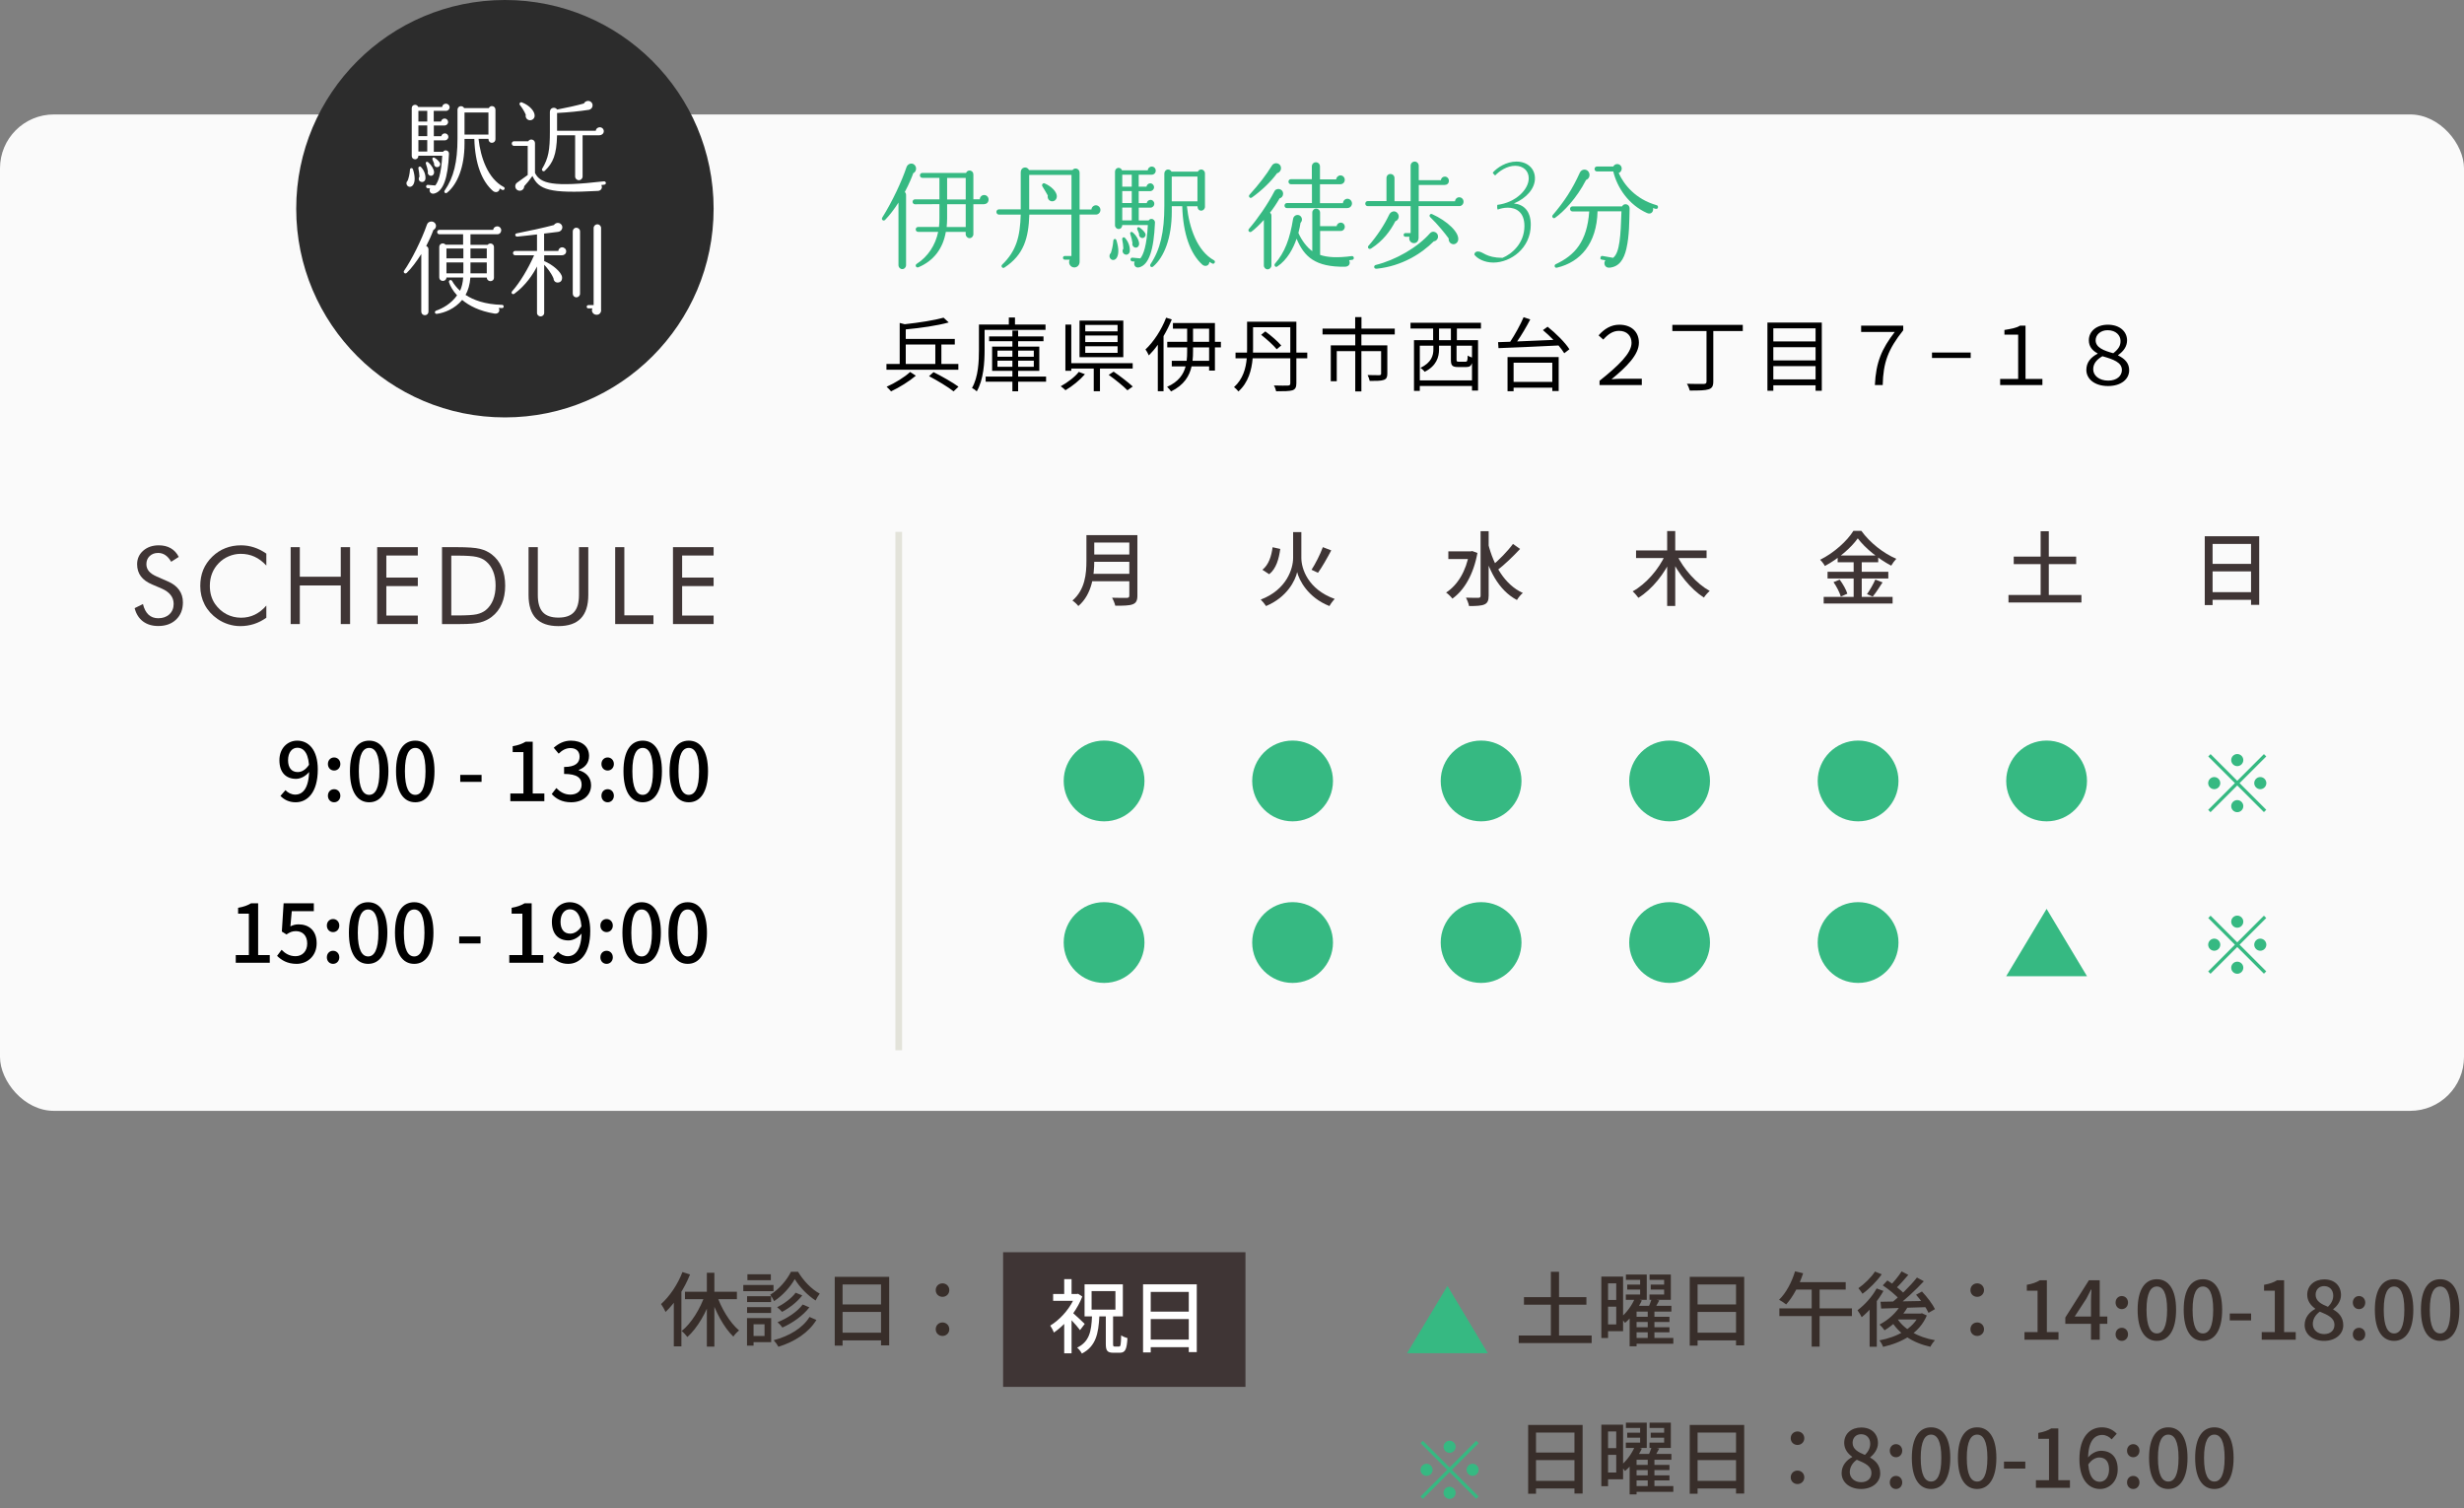 <svg width="366" height="224" viewBox="0 0 366 224" fill="none" xmlns="http://www.w3.org/2000/svg">
<rect x="0" y="0" width="366" height="224" fill="#808080" stroke="none"/>
<path d="M104.996 189.052H106.112V200.02H104.996V189.052ZM101.744 191.872H109.46V192.976H101.744V191.872ZM106.424 192.232C107.096 194.284 108.416 196.48 109.784 197.62C109.52 197.824 109.124 198.22 108.932 198.532C107.528 197.2 106.256 194.812 105.512 192.484L106.424 192.232ZM104.744 192.256L105.716 192.544C104.936 194.944 103.592 197.26 102.104 198.592C101.9 198.316 101.516 197.908 101.252 197.704C102.692 196.564 104.048 194.356 104.744 192.256ZM101.372 188.944L102.5 189.304C101.66 191.404 100.292 193.516 98.864 194.872C98.744 194.596 98.396 193.972 98.192 193.696C99.464 192.568 100.664 190.792 101.372 188.944ZM100.088 192.256L101.204 191.14L101.216 191.164V199.984H100.088V192.256ZM118.052 189.988C117.428 191.104 116.264 192.448 114.98 193.264C114.86 192.976 114.596 192.556 114.404 192.316C115.688 191.548 116.9 190.12 117.488 188.908H118.544C119.324 190.228 120.572 191.524 121.76 192.148C121.556 192.424 121.304 192.844 121.148 193.168C119.972 192.424 118.724 191.128 118.052 189.988ZM118.184 192.016L119.168 192.412C118.424 193.384 117.26 194.284 116.168 194.86C115.988 194.644 115.688 194.356 115.436 194.176C116.42 193.684 117.572 192.844 118.184 192.016ZM119.228 193.768L120.224 194.188C119.264 195.436 117.74 196.504 116.216 197.188C116.048 196.936 115.76 196.612 115.496 196.396C116.9 195.844 118.436 194.848 119.228 193.768ZM120.248 195.616L121.268 196.06C120.104 197.956 118.052 199.288 115.628 200.044C115.472 199.744 115.184 199.348 114.92 199.072C117.224 198.46 119.228 197.272 120.248 195.616ZM110.972 192.532H114.536V193.408H110.972V192.532ZM111.02 189.28H114.5V190.156H111.02V189.28ZM110.972 194.152H114.536V195.028H110.972V194.152ZM110.408 190.864H114.896V191.788H110.408V190.864ZM111.476 195.784H114.548V199.36H111.476V198.436H113.564V196.708H111.476V195.784ZM110.96 195.784H111.932V199.876H110.96V195.784ZM123.992 189.652H132.08V199.84H130.868V190.792H125.156V199.876H123.992V189.652ZM124.784 193.756H131.372V194.872H124.784V193.756ZM124.772 197.956H131.384V199.096H124.772V197.956ZM140 192.628C139.448 192.628 138.992 192.22 138.992 191.632C138.992 191.032 139.448 190.624 140 190.624C140.54 190.624 141.008 191.032 141.008 191.632C141.008 192.22 140.54 192.628 140 192.628ZM140 198.436C139.448 198.436 138.992 198.028 138.992 197.44C138.992 196.84 139.448 196.432 140 196.432C140.54 196.432 141.008 196.84 141.008 197.44C141.008 198.028 140.54 198.436 140 198.436Z" fill="#382E2A"/>
<rect x="149" y="186" width="36" height="20" fill="#3F3535"/>
<path d="M170.928 198.976H176.58V195.928H170.928V198.976ZM176.58 191.896H170.928V194.824H176.58V191.896ZM169.788 190.768H177.768V200.836H176.58V200.104H170.928V200.884H169.788V190.768Z" fill="white"/>
<path d="M161.124 196.648L160.428 197.572C160.164 197.2 159.636 196.6 159.168 196.108V201.016H158.076V196.648C157.572 197.152 157.056 197.584 156.54 197.932C156.444 197.644 156.156 197.116 156 196.9C157.296 196.12 158.628 194.716 159.384 193.216H156.432V192.208H158.076V190H159.168V192.208H159.948L160.14 192.172L160.764 192.58C160.428 193.456 159.96 194.296 159.42 195.064C159.948 195.52 160.872 196.396 161.124 196.648ZM162.144 191.776V194.524H165.684V191.776H162.144ZM165.588 200.008H166.224C166.464 200.008 166.5 199.744 166.536 198.34C166.752 198.508 167.196 198.688 167.472 198.76C167.376 200.452 167.136 200.932 166.332 200.932H165.396C164.46 200.932 164.256 200.608 164.256 199.6V195.532H163.296C163.164 198.112 162.78 199.972 160.704 201.052C160.56 200.788 160.26 200.368 159.996 200.176C161.832 199.276 162.108 197.74 162.204 195.532H161.1V190.768H166.788V195.532H165.336V199.588C165.336 199.96 165.372 200.008 165.588 200.008Z" fill="white"/>
<path d="M226.368 192.676H235.644V193.792H226.368V192.676ZM225.588 198.376H236.424V199.492H225.588V198.376ZM230.364 188.908H231.576V199.12H230.364V188.908ZM241.704 190.804H244.176V191.548H241.704V190.804ZM241.512 189.316H244.608V193.072H241.5V192.28H243.624V190.108H241.512V189.316ZM245.196 190.804H247.716V191.548H245.196V190.804ZM245.028 189.316H248.184V193.072H245.016V192.28H247.188V190.108H245.028V189.316ZM242.688 195.592H247.98V196.36H242.688V195.592ZM242.688 197.14H247.98V197.896H242.688V197.14ZM242.712 198.736H248.556V199.588H242.712V198.736ZM242.832 192.856L243.876 193.168C243.312 194.368 242.388 195.664 241.38 196.492C241.224 196.276 240.924 195.904 240.72 195.712C241.62 195.004 242.448 193.828 242.832 192.856ZM243.096 193.96H248.268V194.824H243.096V199.972H242.064V194.848L242.916 193.96H243.096ZM245.34 192.928L246.468 193.156C246.168 193.72 245.832 194.308 245.568 194.704L244.728 194.464C244.944 194.02 245.208 193.372 245.34 192.928ZM244.752 194.644H245.748V199.048H244.752V194.644ZM238.404 189.616H241.092V197.728H238.404V196.72H240.072V190.624H238.404V189.616ZM238.452 193.096H240.6V194.092H238.452V193.096ZM237.864 189.616H238.86V198.748H237.864V189.616ZM250.992 189.652H259.08V199.84H257.868V190.792H252.156V199.876H250.992V189.652ZM251.784 193.756H258.372V194.872H251.784V193.756ZM251.772 197.956H258.384V199.096H251.772V197.956ZM266.635 188.836L267.835 189.124C267.259 190.924 266.311 192.652 265.315 193.756C265.075 193.564 264.559 193.216 264.259 193.06C265.291 192.076 266.143 190.468 266.635 188.836ZM266.755 190.444H274.159V191.548H266.191L266.755 190.444ZM264.307 194.344H275.083V195.484H264.307V194.344ZM269.107 190.924H270.283V200.02H269.107V190.924ZM282.355 193.804L283.375 194.128C282.583 195.544 281.251 196.804 279.931 197.596C279.787 197.38 279.415 196.948 279.187 196.744C280.459 196.084 281.683 195.004 282.355 193.804ZM282.463 188.848L283.459 189.364C282.835 190.108 282.103 190.924 281.515 191.452L280.723 190.996C281.299 190.432 282.043 189.52 282.463 188.848ZM284.743 189.76L285.763 190.312C284.527 191.644 282.859 193.192 281.527 194.164L280.759 193.672C282.079 192.664 283.759 191.02 284.743 189.76ZM279.667 190.924L280.351 190.192C281.251 190.768 282.379 191.608 282.895 192.22L282.175 193.036C281.671 192.424 280.579 191.524 279.667 190.924ZM284.611 192.316L285.487 191.836C286.231 192.616 287.059 193.708 287.419 194.452L286.459 195.004C286.135 194.272 285.343 193.132 284.611 192.316ZM279.331 193.36C281.059 193.336 283.783 193.288 286.351 193.228L286.315 194.152C283.831 194.236 281.215 194.32 279.427 194.368L279.331 193.36ZM281.731 195.724C282.739 197.416 284.839 198.616 287.419 199.072C287.179 199.312 286.879 199.744 286.735 200.044C284.071 199.456 281.995 198.088 280.819 196.024L281.731 195.724ZM282.019 195.112H285.451V195.988H281.251L282.019 195.112ZM285.079 195.112H285.295L285.487 195.064L286.207 195.4C285.103 198.028 282.523 199.42 279.715 200.056C279.619 199.78 279.367 199.324 279.163 199.096C281.755 198.616 284.203 197.344 285.079 195.28V195.112ZM278.755 191.38L279.763 191.752C278.959 193.204 277.711 194.692 276.535 195.652C276.427 195.412 276.103 194.86 275.911 194.62C276.979 193.828 278.083 192.616 278.755 191.38ZM278.503 188.872L279.511 189.28C278.791 190.3 277.663 191.44 276.655 192.172C276.511 191.944 276.223 191.548 276.043 191.344C276.943 190.72 277.987 189.7 278.503 188.872ZM277.711 193.768L278.659 192.82L278.779 192.88V200.044H277.711V193.768ZM293.695 192.628C293.143 192.628 292.687 192.22 292.687 191.632C292.687 191.032 293.143 190.624 293.695 190.624C294.235 190.624 294.703 191.032 294.703 191.632C294.703 192.22 294.235 192.628 293.695 192.628ZM293.695 198.436C293.143 198.436 292.687 198.028 292.687 197.44C292.687 196.84 293.143 196.432 293.695 196.432C294.235 196.432 294.703 196.84 294.703 197.44C294.703 198.028 294.235 198.436 293.695 198.436ZM300.715 199V197.86H302.659V191.716H301.063V190.84C301.903 190.696 302.479 190.48 302.995 190.168H304.039V197.86H305.767V199H300.715ZM310.595 199V193.24C310.595 192.772 310.631 192.016 310.667 191.536H310.607C310.391 191.98 310.151 192.448 309.899 192.904L308.171 195.556H313.019V196.636H306.779V195.7L310.283 190.168H311.891V199H310.595ZM315.171 194.452C314.643 194.452 314.247 194.044 314.247 193.48C314.247 192.916 314.643 192.508 315.171 192.508C315.687 192.508 316.095 192.916 316.095 193.48C316.095 194.044 315.687 194.452 315.171 194.452ZM315.171 199.168C314.643 199.168 314.247 198.76 314.247 198.196C314.247 197.62 314.643 197.224 315.171 197.224C315.687 197.224 316.095 197.62 316.095 198.196C316.095 198.76 315.687 199.168 315.171 199.168ZM320.377 199.168C318.637 199.168 317.521 197.62 317.521 194.548C317.521 191.5 318.637 190.012 320.377 190.012C322.105 190.012 323.233 191.5 323.233 194.548C323.233 197.62 322.105 199.168 320.377 199.168ZM320.377 198.064C321.277 198.064 321.901 197.104 321.901 194.548C321.901 192.028 321.277 191.092 320.377 191.092C319.477 191.092 318.841 192.028 318.841 194.548C318.841 197.104 319.477 198.064 320.377 198.064ZM327.221 199.168C325.481 199.168 324.365 197.62 324.365 194.548C324.365 191.5 325.481 190.012 327.221 190.012C328.949 190.012 330.077 191.5 330.077 194.548C330.077 197.62 328.949 199.168 327.221 199.168ZM327.221 198.064C328.121 198.064 328.745 197.104 328.745 194.548C328.745 192.028 328.121 191.092 327.221 191.092C326.321 191.092 325.685 192.028 325.685 194.548C325.685 197.104 326.321 198.064 327.221 198.064ZM331.209 196.132V195.1H334.377V196.132H331.209ZM335.954 199V197.86H337.898V191.716H336.302V190.84C337.142 190.696 337.718 190.48 338.234 190.168H339.278V197.86H341.006V199H335.954ZM345.209 199.168C343.541 199.168 342.329 198.184 342.329 196.816C342.329 195.652 343.085 194.86 343.901 194.428V194.38C343.241 193.912 342.713 193.24 342.713 192.316C342.713 190.936 343.793 190.036 345.245 190.036C346.781 190.036 347.729 190.984 347.729 192.364C347.729 193.276 347.117 194.032 346.577 194.452V194.512C347.369 194.956 348.065 195.64 348.065 196.852C348.065 198.16 346.913 199.168 345.209 199.168ZM345.785 194.104C346.313 193.612 346.577 193.048 346.577 192.448C346.577 191.644 346.073 191.032 345.221 191.032C344.501 191.032 343.961 191.524 343.961 192.316C343.961 193.264 344.801 193.708 345.785 194.104ZM345.233 198.16C346.133 198.16 346.757 197.632 346.757 196.804C346.757 195.736 345.785 195.328 344.585 194.824C343.973 195.256 343.541 195.904 343.541 196.672C343.541 197.548 344.273 198.16 345.233 198.16ZM350.409 194.452C349.881 194.452 349.485 194.044 349.485 193.48C349.485 192.916 349.881 192.508 350.409 192.508C350.925 192.508 351.333 192.916 351.333 193.48C351.333 194.044 350.925 194.452 350.409 194.452ZM350.409 199.168C349.881 199.168 349.485 198.76 349.485 198.196C349.485 197.62 349.881 197.224 350.409 197.224C350.925 197.224 351.333 197.62 351.333 198.196C351.333 198.76 350.925 199.168 350.409 199.168ZM355.615 199.168C353.875 199.168 352.759 197.62 352.759 194.548C352.759 191.5 353.875 190.012 355.615 190.012C357.343 190.012 358.471 191.5 358.471 194.548C358.471 197.62 357.343 199.168 355.615 199.168ZM355.615 198.064C356.515 198.064 357.139 197.104 357.139 194.548C357.139 192.028 356.515 191.092 355.615 191.092C354.715 191.092 354.079 192.028 354.079 194.548C354.079 197.104 354.715 198.064 355.615 198.064ZM362.459 199.168C360.719 199.168 359.603 197.62 359.603 194.548C359.603 191.5 360.719 190.012 362.459 190.012C364.187 190.012 365.315 191.5 365.315 194.548C365.315 197.62 364.187 199.168 362.459 199.168ZM362.459 198.064C363.359 198.064 363.983 197.104 363.983 194.548C363.983 192.028 363.359 191.092 362.459 191.092C361.559 191.092 360.923 192.028 360.923 194.548C360.923 197.104 361.559 198.064 362.459 198.064Z" fill="#382E2A"/>
<path d="M215 191L221 201H209L215 191Z" fill="#36B982"/>
<path d="M226.992 211.652H235.08V221.84H233.868V212.792H228.156V221.876H226.992V211.652ZM227.784 215.756H234.372V216.872H227.784V215.756ZM227.772 219.956H234.384V221.096H227.772V219.956ZM241.704 212.804H244.176V213.548H241.704V212.804ZM241.512 211.316H244.608V215.072H241.5V214.28H243.624V212.108H241.512V211.316ZM245.196 212.804H247.716V213.548H245.196V212.804ZM245.028 211.316H248.184V215.072H245.016V214.28H247.188V212.108H245.028V211.316ZM242.688 217.592H247.98V218.36H242.688V217.592ZM242.688 219.14H247.98V219.896H242.688V219.14ZM242.712 220.736H248.556V221.588H242.712V220.736ZM242.832 214.856L243.876 215.168C243.312 216.368 242.388 217.664 241.38 218.492C241.224 218.276 240.924 217.904 240.72 217.712C241.62 217.004 242.448 215.828 242.832 214.856ZM243.096 215.96H248.268V216.824H243.096V221.972H242.064V216.848L242.916 215.96H243.096ZM245.34 214.928L246.468 215.156C246.168 215.72 245.832 216.308 245.568 216.704L244.728 216.464C244.944 216.02 245.208 215.372 245.34 214.928ZM244.752 216.644H245.748V221.048H244.752V216.644ZM238.404 211.616H241.092V219.728H238.404V218.72H240.072V212.624H238.404V211.616ZM238.452 215.096H240.6V216.092H238.452V215.096ZM237.864 211.616H238.86V220.748H237.864V211.616ZM250.992 211.652H259.08V221.84H257.868V212.792H252.156V221.876H250.992V211.652ZM251.784 215.756H258.372V216.872H251.784V215.756ZM251.772 219.956H258.384V221.096H251.772V219.956ZM267 214.628C266.448 214.628 265.992 214.22 265.992 213.632C265.992 213.032 266.448 212.624 267 212.624C267.54 212.624 268.008 213.032 268.008 213.632C268.008 214.22 267.54 214.628 267 214.628ZM267 220.436C266.448 220.436 265.992 220.028 265.992 219.44C265.992 218.84 266.448 218.432 267 218.432C267.54 218.432 268.008 218.84 268.008 219.44C268.008 220.028 267.54 220.436 267 220.436ZM276.432 221.168C274.764 221.168 273.552 220.184 273.552 218.816C273.552 217.652 274.308 216.86 275.124 216.428V216.38C274.464 215.912 273.936 215.24 273.936 214.316C273.936 212.936 275.016 212.036 276.468 212.036C278.004 212.036 278.952 212.984 278.952 214.364C278.952 215.276 278.34 216.032 277.8 216.452V216.512C278.592 216.956 279.288 217.64 279.288 218.852C279.288 220.16 278.136 221.168 276.432 221.168ZM277.008 216.104C277.536 215.612 277.8 215.048 277.8 214.448C277.8 213.644 277.296 213.032 276.444 213.032C275.724 213.032 275.184 213.524 275.184 214.316C275.184 215.264 276.024 215.708 277.008 216.104ZM276.456 220.16C277.356 220.16 277.98 219.632 277.98 218.804C277.98 217.736 277.008 217.328 275.808 216.824C275.196 217.256 274.764 217.904 274.764 218.672C274.764 219.548 275.496 220.16 276.456 220.16ZM281.632 216.452C281.104 216.452 280.708 216.044 280.708 215.48C280.708 214.916 281.104 214.508 281.632 214.508C282.148 214.508 282.556 214.916 282.556 215.48C282.556 216.044 282.148 216.452 281.632 216.452ZM281.632 221.168C281.104 221.168 280.708 220.76 280.708 220.196C280.708 219.62 281.104 219.224 281.632 219.224C282.148 219.224 282.556 219.62 282.556 220.196C282.556 220.76 282.148 221.168 281.632 221.168ZM286.838 221.168C285.098 221.168 283.982 219.62 283.982 216.548C283.982 213.5 285.098 212.012 286.838 212.012C288.566 212.012 289.694 213.5 289.694 216.548C289.694 219.62 288.566 221.168 286.838 221.168ZM286.838 220.064C287.738 220.064 288.362 219.104 288.362 216.548C288.362 214.028 287.738 213.092 286.838 213.092C285.938 213.092 285.302 214.028 285.302 216.548C285.302 219.104 285.938 220.064 286.838 220.064ZM293.682 221.168C291.942 221.168 290.826 219.62 290.826 216.548C290.826 213.5 291.942 212.012 293.682 212.012C295.41 212.012 296.538 213.5 296.538 216.548C296.538 219.62 295.41 221.168 293.682 221.168ZM293.682 220.064C294.582 220.064 295.206 219.104 295.206 216.548C295.206 214.028 294.582 213.092 293.682 213.092C292.782 213.092 292.146 214.028 292.146 216.548C292.146 219.104 292.782 220.064 293.682 220.064ZM297.669 218.132V217.1H300.837V218.132H297.669ZM302.415 221V219.86H304.359V213.716H302.763V212.84C303.603 212.696 304.179 212.48 304.695 212.168H305.739V219.86H307.467V221H302.415ZM311.922 221.168C310.242 221.168 308.874 219.752 308.874 216.752C308.874 213.368 310.458 212.012 312.21 212.012C313.194 212.012 313.914 212.42 314.418 212.96L313.662 213.8C313.338 213.416 312.798 213.14 312.282 213.14C311.106 213.14 310.158 214.052 310.158 216.752C310.158 219.032 310.83 220.1 311.91 220.1C312.678 220.1 313.278 219.404 313.278 218.264C313.278 217.124 312.762 216.488 311.826 216.488C311.298 216.488 310.662 216.8 310.134 217.604L310.074 216.596C310.59 215.9 311.406 215.492 312.066 215.492C313.554 215.492 314.562 216.392 314.562 218.264C314.562 220.016 313.35 221.168 311.922 221.168ZM316.87 216.452C316.342 216.452 315.946 216.044 315.946 215.48C315.946 214.916 316.342 214.508 316.87 214.508C317.386 214.508 317.794 214.916 317.794 215.48C317.794 216.044 317.386 216.452 316.87 216.452ZM316.87 221.168C316.342 221.168 315.946 220.76 315.946 220.196C315.946 219.62 316.342 219.224 316.87 219.224C317.386 219.224 317.794 219.62 317.794 220.196C317.794 220.76 317.386 221.168 316.87 221.168ZM322.076 221.168C320.336 221.168 319.22 219.62 319.22 216.548C319.22 213.5 320.336 212.012 322.076 212.012C323.804 212.012 324.932 213.5 324.932 216.548C324.932 219.62 323.804 221.168 322.076 221.168ZM322.076 220.064C322.976 220.064 323.6 219.104 323.6 216.548C323.6 214.028 322.976 213.092 322.076 213.092C321.176 213.092 320.54 214.028 320.54 216.548C320.54 219.104 321.176 220.064 322.076 220.064ZM328.92 221.168C327.18 221.168 326.064 219.62 326.064 216.548C326.064 213.5 327.18 212.012 328.92 212.012C330.648 212.012 331.776 213.5 331.776 216.548C331.776 219.62 330.648 221.168 328.92 221.168ZM328.92 220.064C329.82 220.064 330.444 219.104 330.444 216.548C330.444 214.028 329.82 213.092 328.92 213.092C328.02 213.092 327.384 214.028 327.384 216.548C327.384 219.104 328.02 220.064 328.92 220.064Z" fill="#382E2A"/>
<path d="M215.32 215.8C214.828 215.8 214.42 215.392 214.42 214.9C214.42 214.408 214.828 214 215.32 214C215.812 214 216.22 214.408 216.22 214.9C216.22 215.392 215.812 215.8 215.32 215.8ZM215.32 217.972L219.28 214.012L219.628 214.36L215.668 218.32L219.628 222.28L219.28 222.628L215.32 218.668L211.348 222.64L211 222.292L214.972 218.32L211.012 214.36L211.36 214.012L215.32 217.972ZM212.8 218.32C212.8 218.812 212.392 219.22 211.9 219.22C211.408 219.22 211 218.812 211 218.32C211 217.828 211.408 217.42 211.9 217.42C212.392 217.42 212.8 217.828 212.8 218.32ZM217.84 218.32C217.84 217.828 218.248 217.42 218.74 217.42C219.232 217.42 219.64 217.828 219.64 218.32C219.64 218.812 219.232 219.22 218.74 219.22C218.248 219.22 217.84 218.812 217.84 218.32ZM215.32 220.84C215.812 220.84 216.22 221.248 216.22 221.74C216.22 222.232 215.812 222.64 215.32 222.64C214.828 222.64 214.42 222.232 214.42 221.74C214.42 221.248 214.828 220.84 215.32 220.84Z" fill="#36B982"/>
<rect y="17" width="366" height="148" rx="8" fill="#FAFAFA"/>
<g clip-path="url(#clip0_2935_12096)">
<path d="M135.657 25.727C135.472 26.242 135.069 27.263 134.4 28.524C134.52 28.625 134.585 28.782 134.585 28.956V39.383C134.585 39.708 134.335 39.972 134.014 39.972C133.715 39.972 133.459 39.714 133.459 39.383V30.094C132.79 31.131 132.137 31.977 131.468 32.667C131.234 32.908 130.864 32.617 131.049 32.319C132.556 29.92 133.981 26.848 134.65 24.83C134.868 24.191 135.722 24.09 136.005 24.723C136.174 25.104 136.021 25.553 135.651 25.727H135.657ZM146.211 30.335H144.584V34.786C144.584 35.095 144.334 35.375 144.013 35.375C143.714 35.375 143.442 35.1 143.442 34.786V34.439H140.493C140.074 36.889 138.72 38.739 136.408 39.703C136.108 39.826 135.836 39.411 136.174 39.187C137.849 38.116 138.954 36.39 139.356 34.439H136.375C136.174 34.439 136.021 34.282 136.021 34.074C136.021 33.867 136.174 33.71 136.375 33.71H139.476C139.525 33.312 139.541 32.88 139.541 32.432V30.324L135.907 30.34C135.706 30.34 135.553 30.167 135.553 29.976C135.553 29.769 135.706 29.612 135.907 29.612H139.541V26.416H136.995C136.794 26.416 136.642 26.242 136.642 26.052C136.642 25.844 136.794 25.687 136.995 25.687H143.496C143.73 25.099 144.584 25.273 144.584 25.912V29.606H145.536C145.553 29.242 145.836 28.967 146.189 28.967C146.543 28.967 146.842 29.259 146.842 29.64C146.842 30.021 146.576 30.312 146.206 30.312L146.211 30.335ZM143.447 33.721V30.335H140.684V32.477C140.684 32.925 140.651 33.323 140.618 33.721H143.447ZM140.684 29.628H143.447V26.433H140.684V29.628Z" fill="#36B982"/>
<path d="M162.793 31.871H160.367V38.879C160.367 39.327 160.051 39.725 159.578 39.725C158.99 39.725 158.62 39.086 158.893 38.57H158.158C158.006 38.57 157.891 38.447 157.891 38.296C157.891 38.144 158.011 38.021 158.158 38.021H159.148V31.877H152.897C152.778 35.347 152.092 37.847 149.192 39.748C148.91 39.938 148.621 39.54 148.855 39.316C150.999 37.247 151.521 35.089 151.619 31.877H148.371C148.17 31.877 148.001 31.686 148.001 31.479C148.001 31.271 148.17 31.097 148.371 31.097H151.619V25.587C151.619 24.807 152.538 24.622 152.859 25.261H159.306C159.643 24.813 160.361 25.054 160.361 25.643V31.114H162.119C162.151 30.767 162.434 30.492 162.788 30.492C163.141 30.492 163.457 30.8 163.457 31.181C163.457 31.563 163.158 31.871 162.788 31.871H162.793ZM152.876 31.114H159.159V25.985H152.876V31.114ZM156.292 29.903C155.84 29.903 155.536 29.472 155.639 29.04C155.471 28.748 155.003 27.919 154.834 27.678C154.682 27.436 154.916 27.123 155.188 27.246C156.178 27.678 156.929 28.457 156.978 29.09C157.01 29.522 156.727 29.903 156.292 29.903Z" fill="#36B982"/>
<path d="M164.969 38.447C164.735 38.206 164.752 37.808 165.002 37.584C165.138 37.186 165.318 36.53 165.372 35.756C165.388 35.465 165.742 35.375 165.84 35.706C166.21 36.894 166.193 37.797 165.873 38.296C165.606 38.694 165.22 38.694 164.969 38.453V38.447ZM171.068 25.951H169.142V27.728H170.296C170.344 27.453 170.578 27.229 170.867 27.229C171.166 27.229 171.422 27.487 171.422 27.818C171.422 28.126 171.155 28.39 170.85 28.39H169.142V30.167H170.334C170.383 29.892 170.616 29.685 170.905 29.685C171.204 29.685 171.46 29.942 171.46 30.256C171.46 30.582 171.193 30.845 170.888 30.845H169.148V32.746H170.622C170.72 32.589 170.872 32.505 171.057 32.521C171.34 32.521 171.574 32.779 171.558 33.076C171.389 37.152 170.655 39.31 169.246 39.703C168.658 39.877 168.31 39.338 168.544 38.856L168.157 38.823C168.021 38.806 167.907 38.666 167.924 38.514C167.94 38.357 168.06 38.257 168.206 38.273L169.382 38.38C169.833 37.847 170.339 36.535 170.502 33.424H166.699C166.699 33.732 166.498 34.013 166.161 34.013C165.862 34.013 165.622 33.772 165.622 33.458V25.486C165.622 25.177 165.856 24.931 166.161 24.931C166.395 24.931 166.58 25.088 166.661 25.295H170.48C170.513 24.987 170.763 24.74 171.084 24.74C171.405 24.74 171.672 24.998 171.672 25.346C171.672 25.693 171.405 25.951 171.068 25.951ZM167.031 37.758C166.732 37.6 166.661 37.203 166.863 36.928C166.846 36.496 166.781 35.997 166.694 35.566C166.645 35.308 166.928 35.134 167.113 35.341C167.684 35.98 167.885 36.793 167.815 37.343C167.766 37.707 167.396 37.965 167.026 37.758H167.031ZM166.699 27.728H168.108V25.951H166.699V27.728ZM166.699 30.161H168.108V28.384H166.699V30.161ZM166.699 32.734H168.108V30.834H166.699V32.734ZM168.587 36.76C168.304 36.692 168.119 36.378 168.217 36.104C168.152 35.672 168.049 35.207 167.902 34.792C167.782 34.483 168.07 34.343 168.272 34.534C168.843 35.033 169.191 35.722 169.207 36.193C169.207 36.575 168.941 36.849 168.587 36.765V36.76ZM169.577 35.341C169.343 35.291 169.126 35.011 169.207 34.753C169.158 34.579 169.039 34.304 168.941 34.097C168.843 33.872 169.006 33.631 169.262 33.788C169.577 33.996 169.898 34.304 170.083 34.601C170.317 34.949 170.002 35.448 169.583 35.341H169.577ZM180.066 39.137C179.914 39.069 179.783 38.98 179.647 38.896C179.615 39.484 179.011 39.675 178.592 39.31C176.818 37.707 175.725 34.769 175.611 30.627H174.055V31.439C174.055 35.341 172.918 38.206 171.291 39.585C171.025 39.826 170.704 39.518 170.905 39.221C172.347 37.062 172.95 34.472 172.95 30.57V25.794C172.95 25.553 173.07 25.329 173.288 25.222C173.571 25.099 173.892 25.222 174.006 25.497H177.928C178.01 25.306 178.211 25.172 178.429 25.172C178.728 25.172 178.984 25.43 178.984 25.76V30.716C178.984 31.024 178.733 31.288 178.429 31.288C178.059 31.288 177.874 30.997 177.874 30.632H176.302C176.639 33.788 177.809 37.275 180.322 38.66C180.458 38.727 180.507 38.901 180.42 39.041C180.355 39.165 180.186 39.215 180.066 39.142V39.137ZM174.049 29.903H177.868V26.226H174.049V29.903Z" fill="#36B982"/>
<path d="M190.066 29.472C189.598 30.285 189.114 30.991 188.64 31.596C188.776 31.697 188.858 31.837 188.858 32.028V39.434C188.858 39.742 188.591 40.006 188.287 40.006C187.982 40.006 187.732 39.748 187.732 39.434V32.667C187.112 33.357 186.377 34.063 185.887 34.411C185.605 34.618 185.284 34.254 185.518 33.996C186.774 32.544 188.33 30.301 189.255 28.507C189.538 27.801 190.593 27.992 190.593 28.782C190.593 29.13 190.359 29.404 190.055 29.472H190.066ZM189.696 25.727C188.825 26.954 187.351 28.35 185.958 29.337C185.675 29.544 185.371 29.18 185.605 28.922C187.014 27.369 188.102 25.951 188.923 24.605C189.293 23.983 190.278 24.191 190.278 24.987C190.278 25.351 190.028 25.66 189.69 25.727H189.696ZM200.87 38.587C200.701 38.604 200.571 38.638 200.402 38.655C200.636 39.17 200.37 39.602 199.798 39.619C195.359 39.686 193.716 38.133 192.595 35.459C192.095 36.911 191.203 38.599 189.728 39.585C189.462 39.776 189.173 39.411 189.391 39.154C190.833 37.511 191.6 35.476 192.073 32.51C192.171 31.871 193.009 31.697 193.313 32.286C193.466 32.561 193.395 32.891 193.177 33.099C193.129 33.407 193.041 33.962 192.862 34.601C193.297 35.622 194.119 36.743 194.924 37.309V31.58C194.924 31.254 195.174 30.991 195.495 30.991C195.816 30.991 196.083 31.249 196.083 31.58V33.598H198.547C198.58 33.289 198.846 33.065 199.151 33.065C199.488 33.065 199.755 33.34 199.755 33.688C199.755 34.035 199.488 34.31 199.135 34.31H196.088V37.864C197.16 38.228 198.634 38.329 200.794 38.038C200.946 38.021 201.077 38.122 201.093 38.279C201.109 38.436 201.028 38.571 200.876 38.587H200.87ZM200.13 30.907H191.154C190.952 30.907 190.8 30.75 190.8 30.542C190.8 30.335 190.952 30.161 191.154 30.161H194.875V27.364H191.741C191.54 27.364 191.388 27.19 191.388 26.983C191.388 26.775 191.54 26.618 191.741 26.618H194.859V24.723C194.859 24.376 195.125 24.101 195.462 24.101C195.8 24.101 196.066 24.376 196.066 24.723V26.64H198.476C198.509 26.315 198.776 26.052 199.113 26.052C199.467 26.052 199.749 26.343 199.749 26.708C199.749 27.072 199.483 27.364 199.097 27.364H196.066V30.178H199.483C199.499 29.814 199.798 29.522 200.152 29.522C200.506 29.522 200.821 29.831 200.821 30.212C200.821 30.593 200.522 30.901 200.136 30.901L200.13 30.907Z" fill="#36B982"/>
<path d="M216.75 30.61H210.717V35.285C210.717 35.734 210.499 36.115 210.015 36.115C209.531 36.115 209.21 35.633 209.362 35.167H208.758C208.606 35.167 208.492 35.044 208.492 34.893C208.492 34.741 208.606 34.618 208.758 34.618H209.531V30.615H203.15C202.948 30.615 202.796 30.458 202.796 30.251C202.796 30.043 202.948 29.87 203.15 29.87H205.946V26.45C205.946 26.102 206.196 25.844 206.533 25.844C206.871 25.844 207.137 26.102 207.137 26.45V29.887H209.531V24.622C209.531 24.275 209.798 24 210.135 24C210.472 24 210.739 24.275 210.739 24.622V26.764H214.025C214.057 26.456 214.308 26.231 214.612 26.231C214.95 26.231 215.216 26.506 215.216 26.854C215.216 27.268 214.917 27.476 214.547 27.476H210.744V29.892H216.119C216.152 29.567 216.418 29.303 216.756 29.303C217.109 29.303 217.392 29.595 217.392 29.959C217.392 30.324 217.109 30.615 216.756 30.615L216.75 30.61ZM207.268 32.858C206.512 34.31 205.456 35.756 203.683 36.9C203.296 37.141 203.079 36.726 203.264 36.519C204.553 35.067 205.658 33.34 206.31 31.961C206.425 31.72 206.577 31.512 206.849 31.428C207.235 31.305 207.621 31.552 207.736 31.944C207.85 32.325 207.638 32.74 207.268 32.858ZM212.98 35.84C211.169 37.651 208.274 39.518 204.504 39.916C204.02 39.966 204.02 39.451 204.336 39.361C207.333 38.621 210.603 36.72 212.425 34.629C212.844 34.164 213.666 34.528 213.6 35.201C213.568 35.549 213.301 35.823 212.98 35.84ZM215.76 36.255C215.39 36.188 215.14 35.807 215.189 35.425C214.705 34.753 213.53 33.284 212.458 32.269C212.191 32.028 212.442 31.68 212.724 31.804C214.955 32.807 216.81 34.534 216.593 35.672C216.511 36.07 216.141 36.345 215.755 36.261L215.76 36.255Z" fill="#36B982"/>
<path d="M235.596 26.725C234.154 29.522 232.244 31.456 230.988 32.353C230.737 32.544 230.433 32.196 230.634 31.955C232.391 29.887 233.534 28.143 234.671 25.637C234.954 25.015 235.846 25.048 236.063 25.721C236.199 26.136 235.998 26.584 235.596 26.725ZM241.591 36.911C241.205 38.587 240.486 39.619 239.094 39.759C238.408 39.826 238.12 39.154 238.457 38.654L237.957 38.57C237.657 38.52 237.723 38.397 237.739 38.245C237.755 38.088 237.891 37.987 238.038 38.021L239.611 38.296C240.601 37.517 240.731 35.05 240.851 31.389H237.298C237.179 36.188 234.752 38.935 231.271 39.759C230.901 39.843 230.803 39.378 231.086 39.243C233.898 37.931 235.742 35.913 236.063 31.406H233.566C233.365 31.406 233.213 31.232 233.213 31.024C233.213 30.817 233.365 30.66 233.566 30.66H240.938C241.221 30.088 242.075 30.312 242.059 30.968C242.01 32.919 242.026 34.988 241.591 36.905V36.911ZM245.932 31.024C245.796 30.991 245.666 30.94 245.53 30.901C245.666 31.366 245.279 31.938 244.643 31.641C241.879 30.397 240.204 27.846 239.632 25.463H237.206C237.005 25.463 236.852 25.306 236.852 25.099C236.852 24.891 237.005 24.734 237.206 24.734H239.632C239.752 24.51 239.97 24.37 240.22 24.37C240.59 24.37 240.889 24.662 240.889 25.043C240.889 25.334 240.688 25.615 240.437 25.699C241.21 27.425 242.951 29.601 246.085 30.481C246.237 30.514 246.302 30.671 246.27 30.828C246.237 30.985 246.085 31.052 245.932 31.019V31.024Z" fill="#36B982"/>
<path d="M227.379 33.382C227.379 36.9 224.366 39 221.824 39C220.487 39 219.433 38.414 219 37.827C219 37.581 219.169 37.354 219.546 37.354C220.318 37.354 220.657 38.281 223.18 38.3C224.498 37.77 226.437 36.182 226.437 33.571C226.437 31.415 225.1 30.847 223.971 30.847C223.406 30.847 222.841 30.98 222.464 31.131C222.37 30.923 222.37 30.677 222.408 30.431C225.157 30.091 227.077 28.142 227.077 26.478C227.077 25.381 226.268 24.624 225.063 24.624C223.858 24.624 222.69 25.419 222.088 26.062C221.956 25.967 221.824 25.835 221.73 25.646C222.389 24.889 223.745 24 225.251 24C226.851 24 228 25.003 228 26.497C228 27.991 226.757 29.429 224.874 30.223C226.287 30.356 227.379 31.282 227.379 33.382Z" fill="#36B982"/>
</g>
<circle cx="164" cy="116" r="6" fill="#36B982"/>
<circle cx="192" cy="116" r="6" fill="#36B982"/>
<circle cx="220" cy="116" r="6" fill="#36B982"/>
<circle cx="248" cy="116" r="6" fill="#36B982"/>
<circle cx="276" cy="116" r="6" fill="#36B982"/>
<circle cx="304" cy="116" r="6" fill="#36B982"/>
<path d="M332.32 113.8C331.828 113.8 331.42 113.392 331.42 112.9C331.42 112.408 331.828 112 332.32 112C332.812 112 333.22 112.408 333.22 112.9C333.22 113.392 332.812 113.8 332.32 113.8ZM332.32 115.972L336.28 112.012L336.628 112.36L332.668 116.32L336.628 120.28L336.28 120.628L332.32 116.668L328.348 120.64L328 120.292L331.972 116.32L328.012 112.36L328.36 112.012L332.32 115.972ZM329.8 116.32C329.8 116.812 329.392 117.22 328.9 117.22C328.408 117.22 328 116.812 328 116.32C328 115.828 328.408 115.42 328.9 115.42C329.392 115.42 329.8 115.828 329.8 116.32ZM334.84 116.32C334.84 115.828 335.248 115.42 335.74 115.42C336.232 115.42 336.64 115.828 336.64 116.32C336.64 116.812 336.232 117.22 335.74 117.22C335.248 117.22 334.84 116.812 334.84 116.32ZM332.32 118.84C332.812 118.84 333.22 119.248 333.22 119.74C333.22 120.232 332.812 120.64 332.32 120.64C331.828 120.64 331.42 120.232 331.42 119.74C331.42 119.248 331.828 118.84 332.32 118.84Z" fill="#36B982"/>
<circle cx="164" cy="140" r="6" fill="#36B982"/>
<circle cx="192" cy="140" r="6" fill="#36B982"/>
<circle cx="220" cy="140" r="6" fill="#36B982"/>
<circle cx="248" cy="140" r="6" fill="#36B982"/>
<circle cx="276" cy="140" r="6" fill="#36B982"/>
<path d="M304 135L310 145H298L304 135Z" fill="#36B982"/>
<path d="M332.32 137.8C331.828 137.8 331.42 137.392 331.42 136.9C331.42 136.408 331.828 136 332.32 136C332.812 136 333.22 136.408 333.22 136.9C333.22 137.392 332.812 137.8 332.32 137.8ZM332.32 139.972L336.28 136.012L336.628 136.36L332.668 140.32L336.628 144.28L336.28 144.628L332.32 140.668L328.348 144.64L328 144.292L331.972 140.32L328.012 136.36L328.36 136.012L332.32 139.972ZM329.8 140.32C329.8 140.812 329.392 141.22 328.9 141.22C328.408 141.22 328 140.812 328 140.32C328 139.828 328.408 139.42 328.9 139.42C329.392 139.42 329.8 139.828 329.8 140.32ZM334.84 140.32C334.84 139.828 335.248 139.42 335.74 139.42C336.232 139.42 336.64 139.828 336.64 140.32C336.64 140.812 336.232 141.22 335.74 141.22C335.248 141.22 334.84 140.812 334.84 140.32ZM332.32 142.84C332.812 142.84 333.22 143.248 333.22 143.74C333.22 144.232 332.812 144.64 332.32 144.64C331.828 144.64 331.42 144.232 331.42 143.74C331.42 143.248 331.828 142.84 332.32 142.84Z" fill="#36B982"/>
<rect x="153" y="76" width="24" height="24" fill="#FAFAFA"/>
<path d="M162.12 79.484H168.264V80.588H162.12V79.484ZM162.132 82.364H168.324V83.444H162.132V82.364ZM162.048 85.232H168.252V86.336H162.048V85.232ZM161.376 79.484H162.54V83.3C162.54 85.388 162.228 88.268 160.176 90.02C160.008 89.78 159.552 89.36 159.3 89.204C161.196 87.572 161.376 85.184 161.376 83.3V79.484ZM167.748 79.484H168.948V88.472C168.948 89.204 168.756 89.564 168.264 89.756C167.748 89.96 166.932 89.972 165.66 89.972C165.588 89.636 165.372 89.096 165.18 88.784C166.116 88.82 167.1 88.808 167.376 88.808C167.664 88.796 167.748 88.712 167.748 88.448V79.484Z" fill="#3F3535"/>
<rect x="180.75" y="76" width="24" height="24" fill="#FAFAFA"/>
<path d="M189.03 81.284L190.17 81.536C189.966 83 189.582 84.452 188.526 85.292L187.518 84.632C188.442 83.9 188.85 82.64 189.03 81.284ZM196.494 81.272L197.742 81.752C197.142 82.892 196.386 84.224 195.774 85.076L194.814 84.632C195.39 83.744 196.11 82.328 196.494 81.272ZM192.69 79.04H193.302V82.88C193.302 84.452 194.274 87.536 198.258 88.964C198.006 89.216 197.646 89.696 197.478 90.02C194.262 88.76 192.966 86.156 192.678 84.98C192.414 86.18 191.214 88.7 188.058 90.02C187.902 89.768 187.518 89.3 187.266 89.06C191.13 87.596 192.078 84.452 192.078 82.88V79.04H192.69Z" fill="#3F3535"/>
<rect x="208.5" y="76" width="24" height="24" fill="#FAFAFA"/>
<path d="M215.136 81.896H218.628V83.036H215.136V81.896ZM219.924 78.896H221.124V88.484C221.124 89.228 220.944 89.576 220.5 89.78C220.044 89.984 219.312 90.02 218.208 90.02C218.16 89.684 217.932 89.108 217.752 88.772C218.592 88.808 219.348 88.796 219.6 88.796C219.84 88.784 219.924 88.712 219.924 88.484V78.896ZM218.232 81.896H218.472L218.676 81.848L219.456 82.136C218.868 85.352 217.476 87.692 215.736 88.916C215.532 88.64 215.076 88.184 214.8 88.016C216.492 86.924 217.776 84.848 218.232 82.148V81.896ZM221.052 80.768C221.856 83.972 223.512 86.852 226.2 88.076C225.912 88.304 225.528 88.772 225.324 89.12C222.564 87.668 221.028 84.584 220.152 80.96L221.052 80.768ZM224.736 80.792L225.792 81.536C224.784 82.628 223.452 83.9 222.432 84.68L221.616 84.044C222.624 83.216 223.956 81.86 224.736 80.792Z" fill="#3F3535"/>
<rect x="236.25" y="76" width="24" height="24" fill="#FAFAFA"/>
<path d="M243.018 81.764H253.494V82.892H243.018V81.764ZM247.638 78.884H248.838V90.008H247.638V78.884ZM247.386 82.364L248.382 82.7C247.278 85.208 245.406 87.536 243.366 88.796C243.162 88.508 242.778 88.064 242.514 87.836C244.494 86.756 246.402 84.548 247.386 82.364ZM249.066 82.4C250.062 84.512 252.018 86.708 253.962 87.776C253.686 88.004 253.29 88.448 253.098 88.76C251.118 87.5 249.234 85.148 248.106 82.736L249.066 82.4Z" fill="#3F3535"/>
<rect x="264" y="76" width="24" height="24" fill="#FAFAFA"/>
<path d="M275.952 79.964C274.956 81.38 273.06 83 271.068 84.068C270.924 83.792 270.612 83.384 270.36 83.144C272.424 82.124 274.392 80.336 275.304 78.848H276.48C277.764 80.624 279.78 82.196 281.676 83C281.4 83.288 281.124 83.672 280.92 84.02C279.072 83.06 277.032 81.416 275.952 79.964ZM272.964 82.508H278.988V83.516H272.964V82.508ZM271.464 84.932H280.488V85.928H271.464V84.932ZM270.888 88.664H281.124V89.648H270.888V88.664ZM275.34 82.904H276.54V89.168H275.34V82.904ZM272.352 86.468L273.264 86.096C273.744 86.732 274.236 87.608 274.404 88.184L273.432 88.616C273.276 88.04 272.808 87.128 272.352 86.468ZM278.556 86.084L279.636 86.504C279.156 87.248 278.616 88.076 278.172 88.616L277.32 88.256C277.74 87.668 278.268 86.756 278.556 86.084Z" fill="#3F3535"/>
<rect x="291.75" y="76" width="24" height="24" fill="#FAFAFA"/>
<path d="M299.118 82.676H308.394V83.792H299.118V82.676ZM298.338 88.376H309.174V89.492H298.338V88.376ZM303.114 78.908H304.326V89.12H303.114V78.908Z" fill="#3F3535"/>
<rect x="319.5" y="76" width="24" height="24" fill="#FAFAFA"/>
<path d="M327.492 79.652H335.58V89.84H334.368V80.792H328.656V89.876H327.492V79.652ZM328.284 83.756H334.872V84.872H328.284V83.756ZM328.272 87.956H334.884V89.096H328.272V87.956Z" fill="#3F3535"/>
<rect x="134" y="79" width="77" height="1" transform="rotate(90 134 79)" fill="#E3E3DA"/>
<path d="M99.963 92.696V81.273H105.999V82.514H101.323V85.791H105.999V87.055H101.323V91.432H105.999V92.696H99.963Z" fill="#3F3535"/>
<path d="M91.379 92.696V81.273H92.739V91.4H97.063V92.696H91.379Z" fill="#3F3535"/>
<path d="M78.51 81.273H79.886V88.381C79.886 89.536 80.131 90.384 80.621 90.925C81.116 91.466 81.89 91.736 82.943 91.736C83.996 91.736 84.767 91.466 85.257 90.925C85.753 90.384 86 89.536 86 88.381V81.273H87.384V88.381C87.384 89.926 87.014 91.083 86.274 91.853C85.539 92.618 84.429 93 82.943 93C81.463 93 80.352 92.618 79.612 91.853C78.877 91.083 78.51 89.926 78.51 88.381V81.273Z" fill="#3F3535"/>
<path d="M67.033 91.416H67.9C69.308 91.416 70.283 91.356 70.825 91.237C71.367 91.112 71.818 90.901 72.177 90.605C72.647 90.215 73.004 89.713 73.249 89.099C73.494 88.48 73.616 87.772 73.616 86.977C73.616 86.175 73.494 85.473 73.249 84.87C73.009 84.261 72.652 83.759 72.177 83.364C71.818 83.062 71.359 82.849 70.801 82.724C70.249 82.594 69.282 82.529 67.9 82.529H67.033V91.416ZM65.656 92.696V81.273H67.854C69.48 81.273 70.624 81.356 71.286 81.523C71.953 81.684 72.537 81.957 73.037 82.342C73.694 82.847 74.192 83.492 74.531 84.277C74.87 85.062 75.039 85.968 75.039 86.992C75.039 88.012 74.87 88.914 74.531 89.7C74.197 90.48 73.7 91.122 73.037 91.627C72.537 92.012 71.966 92.287 71.325 92.454C70.689 92.615 69.696 92.696 68.346 92.696H67.854H65.656Z" fill="#3F3535"/>
<path d="M56.026 92.696V81.273H62.062V82.514H57.386V85.791H62.062V87.055H57.386V91.432H62.062V92.696H56.026Z" fill="#3F3535"/>
<path d="M43.174 92.696V81.273H44.534V85.666H50.617V81.273H52.001V92.696H50.617V86.961H44.534V92.696H43.174Z" fill="#3F3535"/>
<path d="M39.561 84.004C39.014 83.411 38.43 82.974 37.81 82.693C37.189 82.407 36.504 82.264 35.753 82.264C35.148 82.264 34.557 82.386 33.978 82.631C33.405 82.875 32.907 83.216 32.485 83.653C32.047 84.105 31.719 84.612 31.5 85.174C31.281 85.731 31.171 86.347 31.171 87.023C31.171 87.554 31.236 88.043 31.367 88.49C31.497 88.938 31.693 89.349 31.953 89.723C32.412 90.373 32.975 90.875 33.642 91.229C34.315 91.577 35.039 91.752 35.816 91.752C36.545 91.752 37.223 91.601 37.849 91.299C38.474 90.997 39.045 90.547 39.561 89.949V91.752C38.993 92.162 38.38 92.475 37.724 92.688C37.072 92.896 36.397 93 35.699 93C35.094 93 34.505 92.909 33.931 92.727C33.358 92.55 32.821 92.29 32.321 91.947C31.487 91.369 30.848 90.659 30.405 89.817C29.967 88.974 29.748 88.048 29.748 87.039C29.748 86.16 29.894 85.362 30.186 84.644C30.483 83.921 30.934 83.265 31.539 82.677C32.123 82.116 32.769 81.697 33.478 81.421C34.187 81.14 34.961 81 35.8 81C36.462 81 37.103 81.101 37.724 81.304C38.344 81.502 38.956 81.811 39.561 82.233V84.004Z" fill="#3F3535"/>
<path d="M24.918 86.352C25.663 86.67 26.224 87.091 26.599 87.616C26.98 88.142 27.17 88.763 27.17 89.481C27.17 90.532 26.834 91.38 26.161 92.025C25.494 92.665 24.608 92.984 23.503 92.984C22.601 92.984 21.845 92.755 21.235 92.298C20.625 91.835 20.214 91.18 20 90.332L21.235 89.723C21.402 90.415 21.676 90.94 22.056 91.299C22.442 91.653 22.924 91.83 23.503 91.83C24.186 91.83 24.738 91.635 25.16 91.245C25.583 90.849 25.794 90.337 25.794 89.707C25.794 89.198 25.645 88.755 25.348 88.381C25.056 88.001 24.613 87.681 24.019 87.421L22.627 86.828C21.866 86.511 21.298 86.103 20.923 85.603C20.552 85.104 20.367 84.506 20.367 83.809C20.367 82.997 20.67 82.326 21.274 81.796C21.879 81.265 22.651 81 23.589 81C24.277 81 24.871 81.146 25.372 81.437C25.877 81.728 26.271 82.157 26.552 82.724L25.426 83.442C25.171 83 24.884 82.672 24.566 82.459C24.248 82.241 23.889 82.131 23.487 82.131C22.976 82.131 22.557 82.287 22.228 82.6C21.905 82.912 21.744 83.309 21.744 83.793C21.744 84.199 21.869 84.55 22.119 84.847C22.369 85.143 22.758 85.406 23.284 85.635L24.918 86.352Z" fill="#3F3535"/>
<path d="M43.916 119.168C42.896 119.168 42.164 118.748 41.66 118.22L42.404 117.368C42.764 117.764 43.304 118.028 43.856 118.028C44.972 118.028 45.92 117.092 45.92 114.284C45.92 112.076 45.236 111.068 44.156 111.068C43.388 111.068 42.788 111.752 42.788 112.916C42.788 114.032 43.304 114.68 44.228 114.68C44.78 114.68 45.404 114.368 45.92 113.564L45.992 114.572C45.476 115.256 44.684 115.688 43.976 115.688C42.5 115.688 41.504 114.764 41.504 112.916C41.504 111.152 42.704 110.012 44.144 110.012C45.836 110.012 47.204 111.368 47.204 114.284C47.204 117.764 45.62 119.168 43.916 119.168ZM49.632 114.452C49.104 114.452 48.708 114.044 48.708 113.48C48.708 112.916 49.104 112.508 49.632 112.508C50.148 112.508 50.556 112.916 50.556 113.48C50.556 114.044 50.148 114.452 49.632 114.452ZM49.632 119.168C49.104 119.168 48.708 118.76 48.708 118.196C48.708 117.62 49.104 117.224 49.632 117.224C50.148 117.224 50.556 117.62 50.556 118.196C50.556 118.76 50.148 119.168 49.632 119.168ZM54.838 119.168C53.098 119.168 51.982 117.62 51.982 114.548C51.982 111.5 53.098 110.012 54.838 110.012C56.566 110.012 57.694 111.5 57.694 114.548C57.694 117.62 56.566 119.168 54.838 119.168ZM54.838 118.064C55.738 118.064 56.362 117.104 56.362 114.548C56.362 112.028 55.738 111.092 54.838 111.092C53.938 111.092 53.302 112.028 53.302 114.548C53.302 117.104 53.938 118.064 54.838 118.064ZM61.682 119.168C59.942 119.168 58.826 117.62 58.826 114.548C58.826 111.5 59.942 110.012 61.682 110.012C63.41 110.012 64.538 111.5 64.538 114.548C64.538 117.62 63.41 119.168 61.682 119.168ZM61.682 118.064C62.582 118.064 63.206 117.104 63.206 114.548C63.206 112.028 62.582 111.092 61.682 111.092C60.782 111.092 60.146 112.028 60.146 114.548C60.146 117.104 60.782 118.064 61.682 118.064ZM68.365 116.132V115.1H71.533V116.132H68.365ZM75.805 119V117.86H77.749V111.716H76.153V110.84C76.993 110.696 77.569 110.48 78.085 110.168H79.129V117.86H80.857V119H75.805ZM84.833 119.168C83.453 119.168 82.553 118.616 81.953 117.944L82.637 117.056C83.153 117.584 83.801 118.028 84.725 118.028C85.709 118.028 86.393 117.476 86.393 116.564C86.393 115.58 85.769 114.956 83.789 114.956V113.924C85.517 113.924 86.093 113.276 86.093 112.388C86.093 111.608 85.589 111.116 84.737 111.116C84.065 111.116 83.489 111.44 82.985 111.944L82.253 111.068C82.961 110.444 83.777 110.012 84.797 110.012C86.381 110.012 87.497 110.828 87.497 112.28C87.497 113.3 86.909 114.008 85.973 114.356V114.416C86.993 114.68 87.797 115.436 87.797 116.636C87.797 118.232 86.465 119.168 84.833 119.168ZM90.261 114.452C89.733 114.452 89.337 114.044 89.337 113.48C89.337 112.916 89.733 112.508 90.261 112.508C90.777 112.508 91.185 112.916 91.185 113.48C91.185 114.044 90.777 114.452 90.261 114.452ZM90.261 119.168C89.733 119.168 89.337 118.76 89.337 118.196C89.337 117.62 89.733 117.224 90.261 117.224C90.777 117.224 91.185 117.62 91.185 118.196C91.185 118.76 90.777 119.168 90.261 119.168ZM95.467 119.168C93.727 119.168 92.611 117.62 92.611 114.548C92.611 111.5 93.727 110.012 95.467 110.012C97.195 110.012 98.323 111.5 98.323 114.548C98.323 117.62 97.195 119.168 95.467 119.168ZM95.467 118.064C96.367 118.064 96.991 117.104 96.991 114.548C96.991 112.028 96.367 111.092 95.467 111.092C94.567 111.092 93.931 112.028 93.931 114.548C93.931 117.104 94.567 118.064 95.467 118.064ZM102.311 119.168C100.571 119.168 99.455 117.62 99.455 114.548C99.455 111.5 100.571 110.012 102.311 110.012C104.039 110.012 105.167 111.5 105.167 114.548C105.167 117.62 104.039 119.168 102.311 119.168ZM102.311 118.064C103.211 118.064 103.835 117.104 103.835 114.548C103.835 112.028 103.211 111.092 102.311 111.092C101.411 111.092 100.775 112.028 100.775 114.548C100.775 117.104 101.411 118.064 102.311 118.064Z" fill="black"/>
<path d="M35.02 143V141.86H36.964V135.716H35.368V134.84C36.208 134.696 36.784 134.48 37.3 134.168H38.344V141.86H40.072V143H35.02ZM44.06 143.168C42.668 143.168 41.792 142.604 41.156 141.98L41.828 141.08C42.32 141.584 42.968 142.028 43.892 142.028C44.888 142.028 45.632 141.32 45.632 140.144C45.632 138.98 44.96 138.308 43.952 138.308C43.4 138.308 43.064 138.464 42.548 138.8L41.864 138.368L42.128 134.168H46.616V135.344H43.34L43.136 137.6C43.508 137.408 43.868 137.3 44.348 137.3C45.824 137.3 47.036 138.164 47.036 140.108C47.036 142.052 45.596 143.168 44.06 143.168ZM49.475 138.452C48.947 138.452 48.551 138.044 48.551 137.48C48.551 136.916 48.947 136.508 49.475 136.508C49.992 136.508 50.4 136.916 50.4 137.48C50.4 138.044 49.992 138.452 49.475 138.452ZM49.475 143.168C48.947 143.168 48.551 142.76 48.551 142.196C48.551 141.62 48.947 141.224 49.475 141.224C49.992 141.224 50.4 141.62 50.4 142.196C50.4 142.76 49.992 143.168 49.475 143.168ZM54.682 143.168C52.942 143.168 51.826 141.62 51.826 138.548C51.826 135.5 52.942 134.012 54.682 134.012C56.41 134.012 57.538 135.5 57.538 138.548C57.538 141.62 56.41 143.168 54.682 143.168ZM54.682 142.064C55.582 142.064 56.206 141.104 56.206 138.548C56.206 136.028 55.582 135.092 54.682 135.092C53.782 135.092 53.146 136.028 53.146 138.548C53.146 141.104 53.782 142.064 54.682 142.064ZM61.526 143.168C59.785 143.168 58.669 141.62 58.669 138.548C58.669 135.5 59.785 134.012 61.526 134.012C63.254 134.012 64.382 135.5 64.382 138.548C64.382 141.62 63.254 143.168 61.526 143.168ZM61.526 142.064C62.425 142.064 63.05 141.104 63.05 138.548C63.05 136.028 62.425 135.092 61.526 135.092C60.626 135.092 59.989 136.028 59.989 138.548C59.989 141.104 60.626 142.064 61.526 142.064ZM68.209 140.132V139.1H71.376V140.132H68.209ZM75.649 143V141.86H77.593V135.716H75.997V134.84C76.837 134.696 77.413 134.48 77.929 134.168H78.973V141.86H80.701V143H75.649ZM84.389 143.168C83.369 143.168 82.637 142.748 82.133 142.22L82.877 141.368C83.237 141.764 83.777 142.028 84.329 142.028C85.445 142.028 86.393 141.092 86.393 138.284C86.393 136.076 85.709 135.068 84.629 135.068C83.861 135.068 83.261 135.752 83.261 136.916C83.261 138.032 83.777 138.68 84.701 138.68C85.253 138.68 85.877 138.368 86.393 137.564L86.465 138.572C85.949 139.256 85.157 139.688 84.449 139.688C82.973 139.688 81.977 138.764 81.977 136.916C81.977 135.152 83.177 134.012 84.617 134.012C86.309 134.012 87.677 135.368 87.677 138.284C87.677 141.764 86.093 143.168 84.389 143.168ZM90.104 138.452C89.576 138.452 89.18 138.044 89.18 137.48C89.18 136.916 89.576 136.508 90.104 136.508C90.62 136.508 91.028 136.916 91.028 137.48C91.028 138.044 90.62 138.452 90.104 138.452ZM90.104 143.168C89.576 143.168 89.18 142.76 89.18 142.196C89.18 141.62 89.576 141.224 90.104 141.224C90.62 141.224 91.028 141.62 91.028 142.196C91.028 142.76 90.62 143.168 90.104 143.168ZM95.311 143.168C93.571 143.168 92.455 141.62 92.455 138.548C92.455 135.5 93.571 134.012 95.311 134.012C97.039 134.012 98.167 135.5 98.167 138.548C98.167 141.62 97.039 143.168 95.311 143.168ZM95.311 142.064C96.211 142.064 96.835 141.104 96.835 138.548C96.835 136.028 96.211 135.092 95.311 135.092C94.411 135.092 93.775 136.028 93.775 138.548C93.775 141.104 94.411 142.064 95.311 142.064ZM102.154 143.168C100.414 143.168 99.298 141.62 99.298 138.548C99.298 135.5 100.414 134.012 102.154 134.012C103.882 134.012 105.01 135.5 105.01 138.548C105.01 141.62 103.882 143.168 102.154 143.168ZM102.154 142.064C103.054 142.064 103.678 141.104 103.678 138.548C103.678 136.028 103.054 135.092 102.154 135.092C101.254 135.092 100.618 136.028 100.618 138.548C100.618 141.104 101.254 142.064 102.154 142.064Z" fill="black"/>
<path d="M134.54 51.171V54.063H138.932V51.171H134.54ZM142.352 54.063V54.915H131.672V54.063H133.64V47.967L134.384 48.159C136.484 47.931 138.8 47.571 140.156 47.187L140.924 47.895C139.208 48.375 136.736 48.723 134.54 48.927V50.343H141.824V51.171H139.832V54.063H142.352ZM135.188 55.251L136.04 55.803C135.056 56.643 133.58 57.555 132.356 58.131C132.2 57.939 131.9 57.627 131.696 57.447C132.92 56.907 134.396 56.007 135.188 55.251ZM137.996 55.875L138.668 55.275C139.88 55.875 141.512 56.811 142.376 57.435L141.644 58.131C140.852 57.495 139.232 56.523 137.996 55.875ZM155.3 48.999H146.252V51.939C146.252 53.775 146.108 56.391 145.088 58.131C144.944 57.975 144.572 57.711 144.38 57.627C145.328 55.983 145.412 53.643 145.412 51.939V48.207H149.852V47.163H150.764V48.207H155.3V48.999ZM148.16 54.483H150.38V53.571H148.16V54.483ZM148.16 52.083V52.983H150.38V52.083H148.16ZM153.56 52.083H151.232V52.983H153.56V52.083ZM153.56 54.483V53.571H151.232V54.483H153.56ZM155.384 55.935V56.691H151.232V58.119H150.38V56.691H146.408V55.935H150.38V55.083H147.368V51.483H150.38V50.679H146.924V49.971H150.38V49.107H151.232V49.971H155V50.679H151.232V51.483H154.376V55.083H151.232V55.935H155.384ZM166.004 49.215V48.267H161.204V49.215H166.004ZM166.004 50.811V49.839H161.204V50.811H166.004ZM166.004 52.407V51.435H161.204V52.407H166.004ZM166.856 47.619V53.055H160.352V47.619H166.856ZM160.244 55.239L161.156 55.587C160.412 56.451 159.272 57.375 158.264 57.963C158.084 57.783 157.772 57.507 157.556 57.375C158.54 56.835 159.68 55.983 160.244 55.239ZM168.248 54.747H163.388V58.107H162.464V54.747H159.128V55.071H158.252V48.219H159.128V53.943H168.248V54.747ZM164.684 55.683L165.416 55.203C166.364 55.851 167.612 56.811 168.26 57.411L167.468 57.975C166.88 57.363 165.644 56.367 164.684 55.683ZM173.216 47.187L174.056 47.451C173.708 48.303 173.3 49.131 172.832 49.923V58.107H171.98V51.207C171.56 51.807 171.104 52.335 170.648 52.791C170.564 52.587 170.312 52.119 170.144 51.915C171.356 50.775 172.52 49.011 173.216 47.187ZM179.6 53.595V51.603H177.212V52.203C177.212 52.647 177.2 53.127 177.14 53.595H179.6ZM177.212 48.819V50.775H179.6V48.819H177.212ZM181.352 50.775V51.603H180.464V55.047H179.6V54.423H176.996C176.684 55.839 175.88 57.195 173.948 58.143C173.828 57.951 173.564 57.639 173.36 57.459C175.076 56.703 175.808 55.587 176.108 54.423H174.056V53.595H176.264C176.324 53.115 176.336 52.647 176.336 52.203V51.603H173.384V50.775H176.336V48.819H174.224V47.979H180.464V50.775H181.352ZM187.328 49.731L187.952 49.227C188.792 49.827 189.812 50.727 190.316 51.315L189.644 51.879C189.164 51.291 188.144 50.367 187.328 49.731ZM186.116 52.371H191.66V48.603H186.128V51.819C186.128 51.999 186.128 52.179 186.116 52.371ZM194.18 52.371V53.223H192.56V56.931C192.56 57.543 192.392 57.831 191.972 57.975C191.54 58.107 190.784 58.119 189.56 58.119C189.512 57.879 189.368 57.483 189.224 57.255C190.16 57.291 191.06 57.279 191.324 57.267C191.564 57.255 191.66 57.183 191.66 56.931V53.223H186.068C185.924 54.927 185.432 56.823 183.956 58.143C183.836 57.975 183.5 57.639 183.296 57.507C184.628 56.307 185.06 54.723 185.192 53.223H183.524V52.371H185.228C185.24 52.179 185.24 51.987 185.24 51.807V47.787H192.56V52.371H194.18ZM207.176 49.683H202.22V51.303H206.072V55.503C206.072 56.019 205.952 56.283 205.556 56.427C205.136 56.583 204.464 56.583 203.456 56.583C203.408 56.319 203.264 55.959 203.144 55.707C203.948 55.731 204.668 55.731 204.884 55.731C205.088 55.707 205.148 55.659 205.148 55.503V52.155H202.22V58.143H201.308V52.155H198.56V56.631H197.672V51.303H201.308V49.683H196.448V48.807H201.296V47.103H202.232V48.807H207.176V49.683ZM215.516 50.523V48.795H213.752V50.523H215.516ZM218.648 53.103V51.351H216.356V53.427C216.356 53.691 216.404 53.727 216.716 53.727H217.676C217.94 53.727 217.988 53.619 218.012 52.815C218.156 52.923 218.42 53.031 218.648 53.103ZM210.896 56.499H218.648V53.919C218.504 54.387 218.252 54.519 217.784 54.519H216.596C215.708 54.519 215.516 54.291 215.516 53.427V51.351H213.752V51.915C213.752 53.043 213.356 54.363 211.616 55.227C211.508 55.047 211.172 54.759 210.992 54.639C212.624 53.859 212.912 52.803 212.912 51.903V51.351H210.896V56.499ZM219.98 48.795H216.404V50.523H219.548V58.011H218.648V57.327H210.896V58.059H210.032V50.523H212.876V48.795H209.516V47.943H219.98V48.795ZM230.576 53.871H224.828V56.727H230.576V53.871ZM223.928 58.107V53.031H231.524V58.083H230.576V57.579H224.828V58.107H223.928ZM229.184 49.035L229.88 48.531C231.092 49.491 232.508 50.895 233.12 51.879L232.352 52.467C232.148 52.131 231.848 51.735 231.5 51.315C228.236 51.495 224.78 51.615 222.584 51.711L222.524 50.823C223.052 50.811 223.664 50.787 224.324 50.763C225.032 49.695 225.848 48.219 226.316 47.115L227.3 47.451C226.748 48.519 226.028 49.743 225.356 50.715C227 50.655 228.884 50.571 230.744 50.487C230.24 49.971 229.7 49.467 229.184 49.035ZM237.596 57.195V56.559C240.38 54.339 242.348 52.467 242.348 50.931C242.348 49.899 241.676 49.143 240.488 49.143C239.564 49.143 238.844 49.659 238.148 50.439L237.452 49.815C238.28 48.867 239.288 48.231 240.536 48.231C242.276 48.231 243.44 49.239 243.44 50.907C243.44 52.683 241.628 54.483 239.372 56.331C239.852 56.295 240.308 56.259 240.764 56.259H243.872V57.195H237.596ZM258.872 48.255V49.167H254.492V56.667C254.492 57.375 254.288 57.675 253.784 57.831C253.268 57.999 252.38 58.011 251 58.011C250.928 57.723 250.748 57.267 250.568 57.003C251.684 57.039 252.764 57.039 253.088 57.027C253.376 57.015 253.484 56.931 253.484 56.655V49.167H248.408V48.255H258.872ZM263.408 56.355H269.684V54.387H263.408V56.355ZM269.684 51.567H263.408V53.535H269.684V51.567ZM269.684 48.771H263.408V50.715H269.684V48.771ZM262.532 47.907H270.608V58.047H269.684V57.231H263.408V58.047H262.532V47.907ZM278.492 57.195C278.648 53.787 279.524 51.795 281.444 49.311H276.452V48.375H282.704V49.059C280.436 51.903 279.728 53.871 279.656 57.195H278.492ZM286.976 53.175V52.359H292.724V53.175H286.976ZM297.1 57.195V56.283H299.776V49.707H297.736V49.011C298.732 48.843 299.476 48.735 300.04 48.375H300.868V56.283H303.376V57.195H297.1ZM313.12 57.339C311.116 57.339 309.904 56.271 309.904 54.951C309.904 53.847 310.528 53.091 311.572 52.539V52.491C310.708 52.035 310.276 51.387 310.276 50.547C310.264 49.215 311.428 48.231 313.096 48.231C314.872 48.231 315.94 49.251 315.952 50.535C315.952 51.387 315.52 52.107 314.62 52.743V52.791C315.712 53.331 316.264 54.003 316.264 54.999C316.264 56.283 315.124 57.339 313.12 57.339ZM313.9 52.467C314.752 51.807 314.992 51.279 314.98 50.631C314.98 49.839 314.32 49.047 313.06 49.047C312.028 49.047 311.284 49.719 311.284 50.547C311.284 51.639 312.52 52.083 313.9 52.467ZM313.156 56.535C314.452 56.535 315.184 55.815 315.184 54.963C315.184 53.811 313.912 53.379 312.292 52.911C311.38 53.439 310.924 54.051 310.924 54.855C310.924 55.779 311.8 56.535 313.156 56.535Z" fill="black"/>
<circle cx="75" cy="31" r="31" fill="#2C2C2C"/>
<g clip-path="url(#clip1_2935_12096)">
<path d="M60.534 27.6C60.313 27.382 60.326 27.035 60.56 26.83C60.69 26.471 60.859 25.893 60.898 25.2C60.911 24.944 61.237 24.867 61.341 25.149C61.68 26.214 61.667 27.01 61.367 27.459C61.12 27.818 60.755 27.818 60.521 27.6H60.534ZM66.224 16.463H64.427V18.054H65.508C65.56 17.81 65.768 17.605 66.042 17.605C66.328 17.605 66.563 17.836 66.563 18.131C66.563 18.413 66.315 18.644 66.029 18.644H64.44V20.235H65.547C65.599 19.991 65.807 19.811 66.081 19.811C66.367 19.811 66.602 20.043 66.602 20.325C66.602 20.62 66.354 20.851 66.068 20.851H64.44V22.544H65.82C65.912 22.403 66.055 22.326 66.224 22.339C66.484 22.339 66.706 22.57 66.693 22.827C66.537 26.458 65.846 28.383 64.531 28.742C63.984 28.896 63.659 28.421 63.88 27.985L63.516 27.959C63.386 27.946 63.281 27.818 63.294 27.677C63.307 27.536 63.425 27.446 63.555 27.459L64.648 27.549C65.065 27.074 65.534 25.906 65.69 23.135H62.148C62.148 23.417 61.966 23.661 61.654 23.661C61.367 23.661 61.159 23.443 61.159 23.173V16.052C61.159 15.77 61.38 15.565 61.654 15.565C61.875 15.565 62.044 15.706 62.123 15.885H65.677C65.703 15.603 65.938 15.398 66.237 15.398C66.537 15.398 66.784 15.629 66.784 15.937C66.784 16.244 66.537 16.476 66.224 16.476V16.463ZM62.461 26.984C62.175 26.843 62.123 26.496 62.305 26.24C62.292 25.855 62.227 25.406 62.148 25.021C62.096 24.79 62.37 24.636 62.539 24.816C63.073 25.38 63.255 26.111 63.19 26.599C63.138 26.92 62.8 27.151 62.461 26.971V26.984ZM62.148 18.054H63.464V16.463H62.148V18.054ZM62.148 20.222H63.464V18.631H62.148V20.222ZM62.148 22.506H63.464V20.812H62.148V22.506ZM63.906 26.099C63.646 26.034 63.464 25.765 63.568 25.508C63.503 25.123 63.411 24.713 63.268 24.341C63.164 24.058 63.425 23.943 63.607 24.11C64.141 24.559 64.466 25.175 64.479 25.585C64.479 25.919 64.232 26.176 63.906 26.099ZM64.831 24.828C64.609 24.777 64.414 24.533 64.492 24.302C64.44 24.148 64.336 23.904 64.245 23.712C64.154 23.507 64.31 23.302 64.544 23.43C64.844 23.609 65.143 23.892 65.313 24.148C65.534 24.456 65.234 24.905 64.844 24.816L64.831 24.828ZM74.609 28.216C74.466 28.151 74.349 28.075 74.219 27.997C74.193 28.524 73.62 28.69 73.229 28.37C71.576 26.933 70.56 24.328 70.456 20.633H68.998V21.351C68.998 24.828 67.93 27.382 66.419 28.613C66.172 28.831 65.873 28.549 66.055 28.293C67.396 26.368 67.956 24.058 67.956 20.581V16.322C67.956 16.103 68.06 15.911 68.268 15.808C68.529 15.706 68.828 15.808 68.945 16.052H72.604C72.682 15.885 72.865 15.757 73.073 15.757C73.359 15.757 73.594 15.988 73.594 16.283V20.697C73.594 20.979 73.359 21.21 73.073 21.21C72.734 21.21 72.552 20.953 72.552 20.62H71.081C71.393 23.443 72.487 26.548 74.831 27.779C74.961 27.844 75 27.997 74.922 28.113C74.857 28.216 74.701 28.267 74.596 28.203L74.609 28.216ZM68.998 19.991H72.552V16.706H68.998V19.978V19.991Z" fill="white"/>
<path d="M89.766 27.433L89.31 27.484C89.557 27.869 89.297 28.331 88.828 28.357C81.588 28.767 80.026 28.177 79.088 26.137C78.711 26.676 78.281 27.215 77.865 27.664C77.878 28.087 77.461 28.434 77.018 28.305C76.471 28.164 76.38 27.433 76.797 27.138L78.385 25.996V21.672H76.354C76.172 21.672 76.016 21.518 76.016 21.313C76.016 21.133 76.172 20.979 76.354 20.979H78.463C78.75 20.517 79.466 20.723 79.466 21.261V25.688C80.273 27.292 82.109 27.805 89.713 26.933C89.844 26.92 89.961 27.01 90 27.151C90.013 27.292 89.909 27.407 89.766 27.433ZM78.555 17.836C78.216 17.746 78.008 17.387 78.099 17.04C77.891 16.527 77.461 15.873 77.227 15.603C77.057 15.398 77.279 15.116 77.513 15.205C78.685 15.642 79.479 16.578 79.414 17.245C79.388 17.656 78.971 17.951 78.555 17.836ZM89.062 20.094H86.537V26.214C86.537 26.522 86.289 26.766 85.99 26.766C85.677 26.766 85.43 26.522 85.43 26.214V20.094H82.747C82.669 23.006 82.148 24.2 80.924 25.367C80.716 25.573 80.391 25.303 80.534 25.059C81.484 23.494 81.68 22.224 81.68 19.529V16.63C81.68 15.937 82.474 15.834 82.76 16.27C84.219 15.988 85.521 15.706 86.732 15.372C86.836 15.141 87.096 14.987 87.37 14.987C87.747 15 88.047 15.308 88.021 15.68C88.008 15.988 87.799 16.232 87.5 16.309C85.963 16.54 84.57 16.681 82.747 16.784V19.427H88.49C88.516 19.131 88.776 18.901 89.088 18.901C89.414 18.901 89.688 19.157 89.688 19.491C89.688 19.824 89.401 20.081 89.076 20.081L89.062 20.094Z" fill="white"/>
<path d="M64.375 34.169C64.049 35.042 63.685 35.824 63.307 36.543C63.516 36.62 63.646 36.825 63.646 37.031V46.294C63.646 46.59 63.411 46.82 63.112 46.82C62.812 46.82 62.578 46.59 62.578 46.294V37.736C61.888 38.827 61.068 39.917 60.417 40.533C60.182 40.764 59.844 40.469 60.026 40.212C61.133 38.621 62.63 35.632 63.424 33.348C63.607 32.809 64.414 32.732 64.688 33.258C64.87 33.592 64.701 34.015 64.349 34.169H64.375ZM74.557 45.755C74.401 45.755 74.232 45.755 74.076 45.743C74.323 46.166 74.062 46.666 73.451 46.577C71.172 46.205 69.674 45.396 68.646 44.549C67.578 45.858 66.042 46.461 64.909 46.615C64.57 46.666 64.466 46.243 64.818 46.127C65.742 45.807 67.018 45.114 67.891 43.869C67.292 43.228 66.875 42.484 66.706 41.97C66.576 41.611 67.005 41.457 67.161 41.739C67.409 42.201 67.852 42.753 68.333 43.189C68.594 42.638 68.75 41.97 68.802 41.213H66.315C66.315 41.508 66.081 41.727 65.781 41.727C65.482 41.727 65.247 41.508 65.247 41.213V36.671C65.247 36.184 65.872 35.966 66.185 36.35H68.789V34.798H65.26C65.078 34.798 64.935 34.644 64.935 34.464C64.935 34.285 65.078 34.144 65.26 34.144H73.255C73.281 33.849 73.542 33.617 73.854 33.617C74.18 33.617 74.453 33.874 74.453 34.208C74.453 34.503 74.232 34.798 73.88 34.798H69.883V36.363H72.435C72.747 35.978 73.372 36.197 73.372 36.684V41.226C73.372 41.932 72.357 41.945 72.305 41.226H69.87C69.792 42.278 69.531 43.138 69.154 43.805C70.299 44.549 72.005 45.217 74.57 45.281C74.713 45.281 74.818 45.383 74.818 45.525C74.818 45.666 74.713 45.768 74.57 45.768L74.557 45.755ZM66.315 38.378H68.828V36.915H66.315V38.378ZM66.315 40.597H68.828V38.981H66.315V40.597ZM69.883 38.378H72.305V36.915H69.883V38.378ZM69.883 40.597H72.305V38.981H69.883V40.597Z" fill="white"/>
<path d="M83.502 37.916H80.833V38.788C81.992 39.237 83.424 40.405 83.49 41.188C83.516 41.637 83.307 41.906 82.943 41.958C82.5 42.022 82.24 41.727 82.213 41.329C81.81 40.405 81.12 39.622 80.833 39.327V46.487C80.833 46.769 80.586 47 80.299 47C80.013 47 79.766 46.769 79.766 46.487V39.584C79.206 40.687 78.125 42.368 76.406 43.626C76.146 43.831 75.846 43.523 76.068 43.266C77.213 41.983 78.45 39.93 79.336 37.916H76.523C76.341 37.916 76.198 37.775 76.198 37.595C76.198 37.415 76.341 37.274 76.523 37.274H79.766V34.824C78.932 34.913 77.956 35.042 76.849 35.144C76.484 35.17 76.406 34.708 76.771 34.657C78.437 34.336 80.833 33.81 82.279 33.425C82.487 33.117 82.891 33.014 83.216 33.207C83.776 33.566 83.542 34.362 82.904 34.439C82.37 34.503 81.328 34.644 80.82 34.695V37.274H82.93C82.956 36.979 83.19 36.735 83.502 36.735C83.815 36.735 84.102 36.992 84.102 37.326C84.102 37.685 83.802 37.916 83.49 37.916H83.502ZM86.159 43.626C86.159 43.921 85.911 44.164 85.612 44.164C85.312 44.164 85.078 43.921 85.078 43.626V34.362C85.078 34.066 85.312 33.823 85.612 33.823C85.911 33.823 86.159 34.066 86.159 34.362V43.626ZM89.297 46.038C89.297 46.423 89.062 46.756 88.62 46.756C88.099 46.756 87.773 46.23 87.995 45.807H87.396C87.252 45.807 87.148 45.704 87.148 45.563C87.148 45.422 87.252 45.319 87.396 45.319H88.177V33.874C88.177 33.566 88.424 33.322 88.737 33.322C89.049 33.322 89.284 33.566 89.284 33.874V46.05L89.297 46.038Z" fill="white"/>
</g>
<defs>
<clipPath id="clip0_2935_12096">
<rect width="115.275" height="16" fill="white" transform="translate(131 24)"/>
</clipPath>
<clipPath id="clip1_2935_12096">
<rect width="30" height="32" fill="white" transform="translate(60 15)"/>
</clipPath>
</defs>
</svg>
